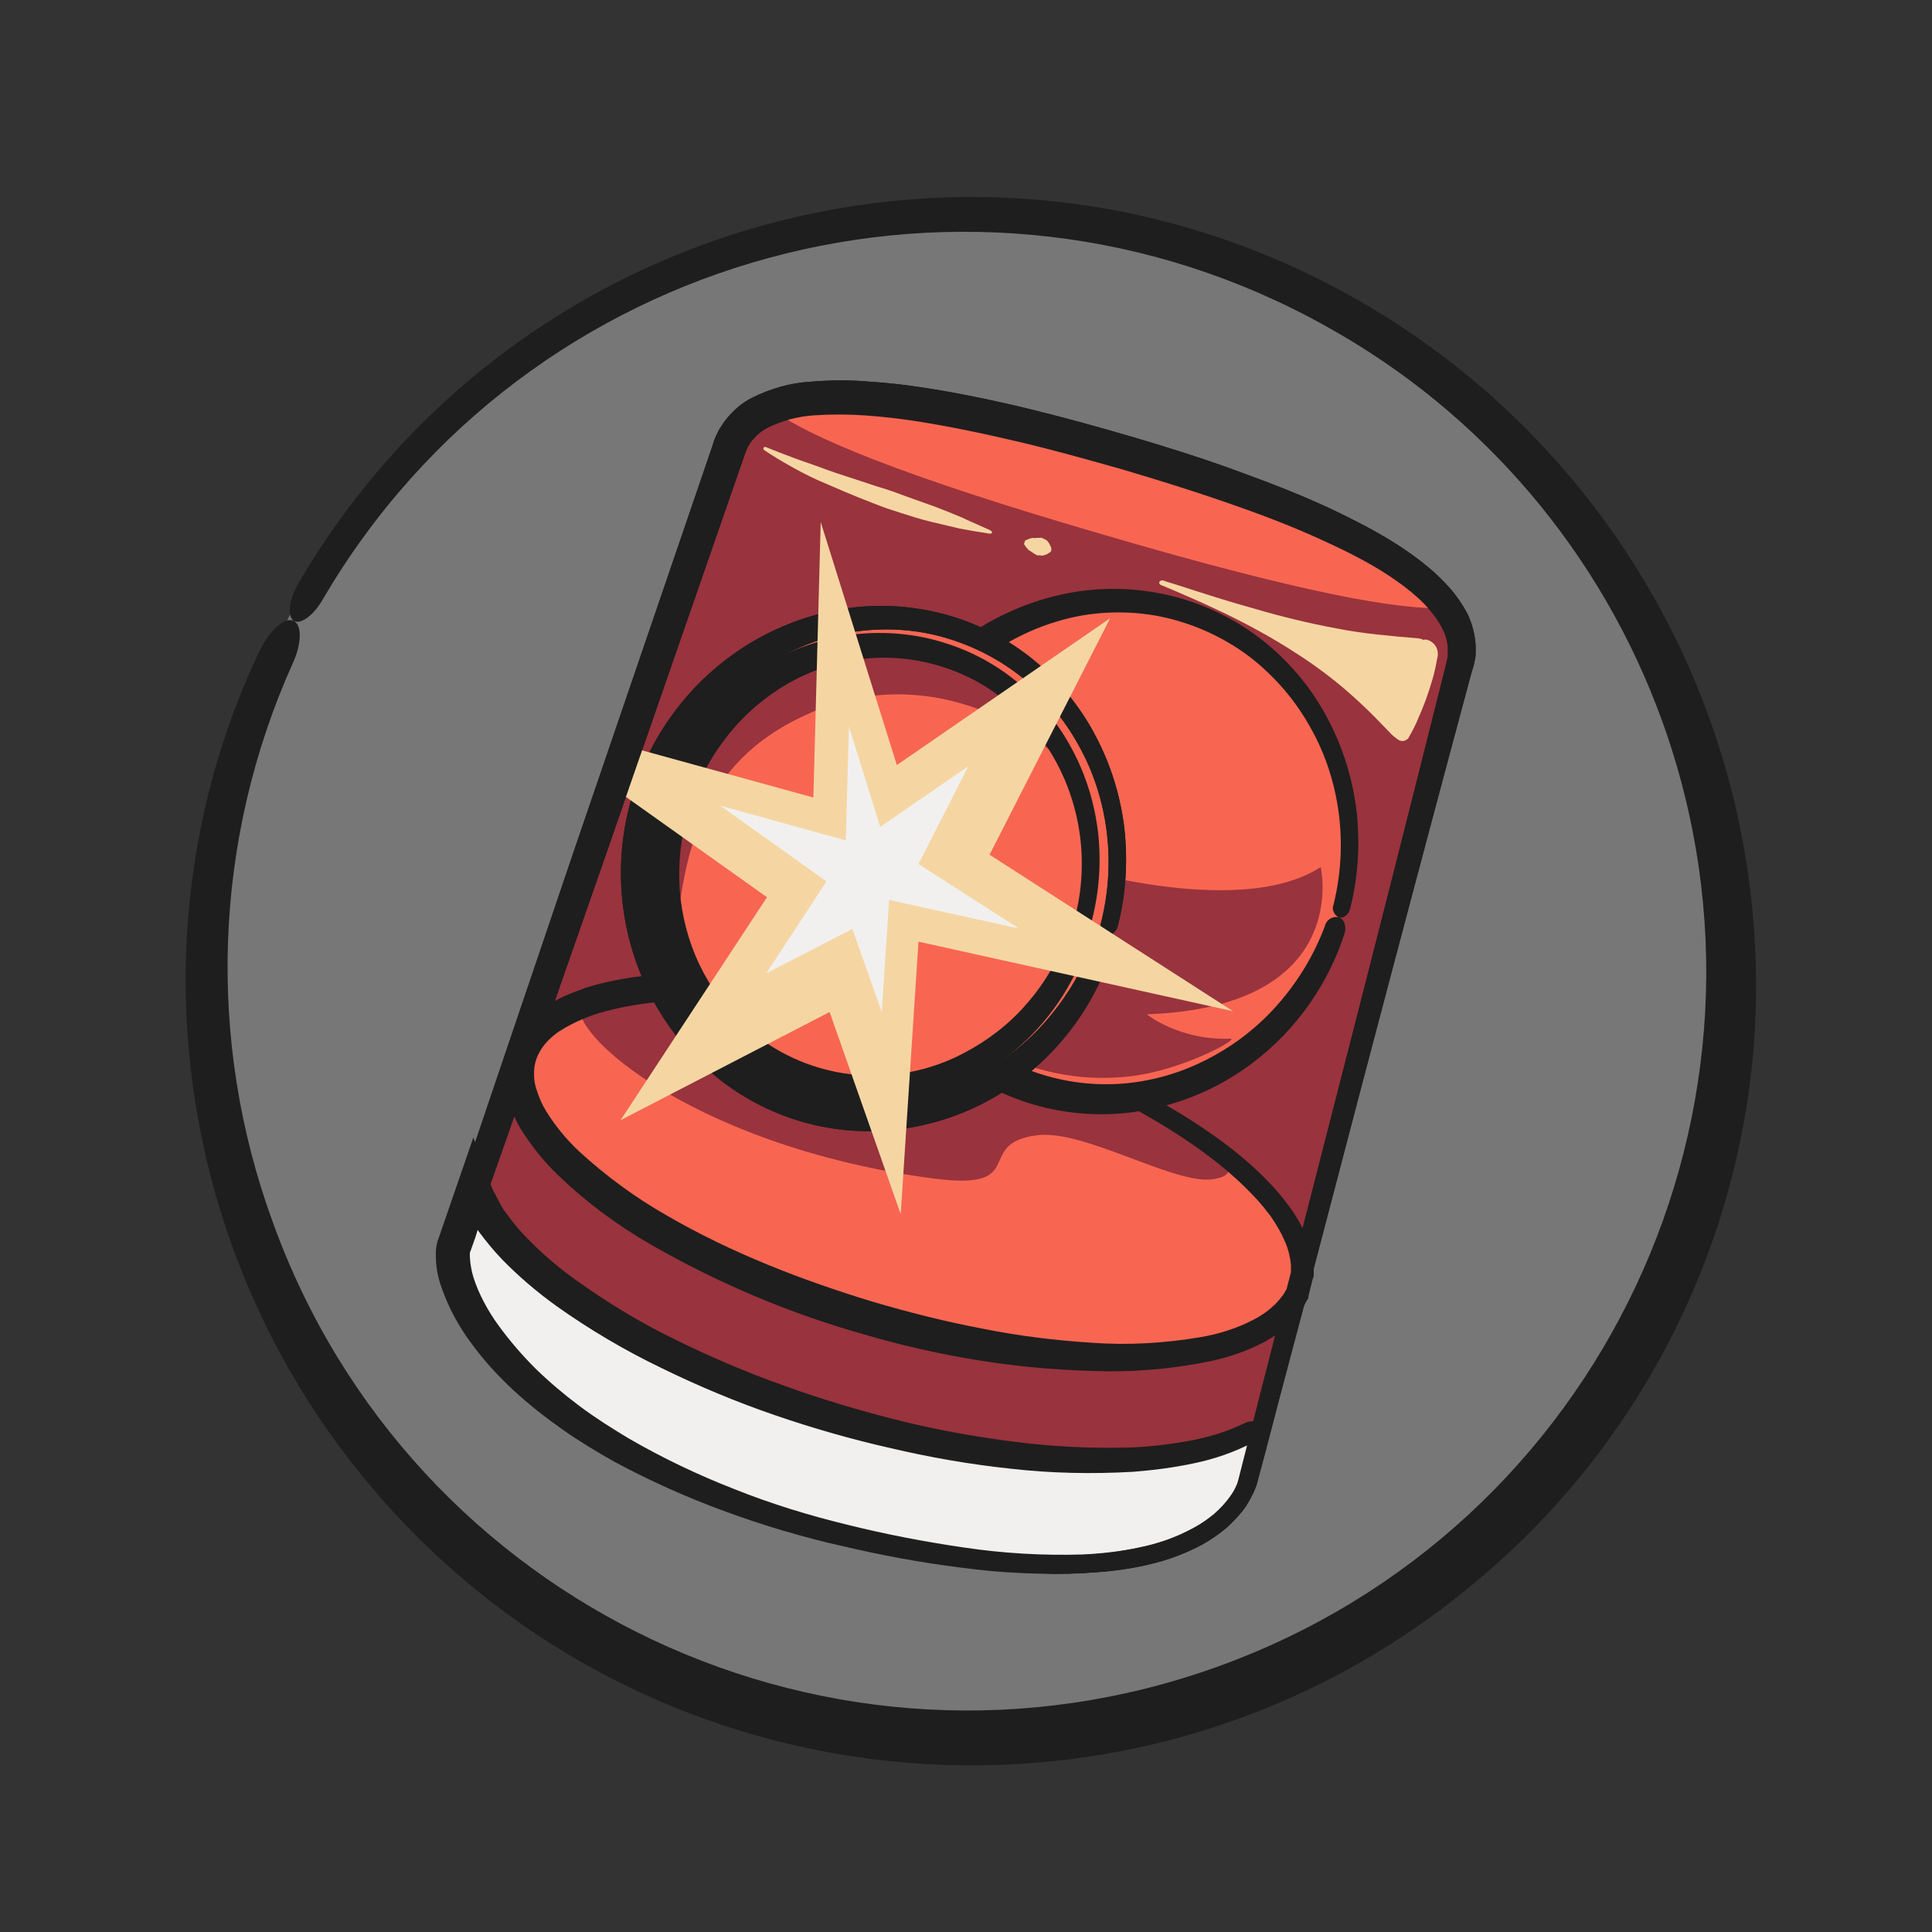 <?xml version="1.0" encoding="utf-8"?>
<!-- Generator: Adobe Illustrator 26.0.2, SVG Export Plug-In . SVG Version: 6.00 Build 0)  -->
<svg version="1.1" id="HTA-SEO-PD_Siren_500x500_00000152955685107987693100000000360609494820597901_"
	 xmlns="http://www.w3.org/2000/svg" xmlns:xlink="http://www.w3.org/1999/xlink" x="0px" y="0px" viewBox="0 0 500 500"
	 style="enable-background:new 0 0 500 500;" xml:space="preserve">
<rect x="0" y="0" width="500" height="500" fill="#333333" stroke="none"/>
<style type="text/css">
	.st0{fill:#777777;}
	.st1{fill:#99333D;}
	.st2{fill:#1E1E1E;}
	.st3{fill:#F86652;}
	.st4{fill:#FF4431;}
	.st5{fill:#F2F0EE;}
	.st6{clip-path:url(#SVGID_00000134226503693599358190000004586888996743849395_);fill:#F5D6A3;}
	.st7{fill:#F5D6A3;}
</style>
<ellipse class="st0" cx="250" cy="250" rx="197.2" ry="196.9"/>
<path class="st1" d="M208.6,395c-79.1-23.2-94-63.1-91.1-72.2l70.8-205.6c4.5-15.4,25.8-22.7,104.2,0.4c73,21.4,89.6,39.8,85.1,55.2
	L323,383.1C320.5,392.2,302,419.4,208.6,395z"/>
<path class="st2" d="M200.6,395.3c-17.8-5.6-35.2-12.9-51.1-23.3c-8-5.2-15.3-11.4-21.7-18.4c-3.3-3.6-6.2-7.5-8.6-11.7
	c-1.3-2.1-2.4-4.4-3.3-6.7c-1-2.4-1.7-4.9-2.1-7.5c-0.1-0.7-0.1-1.4-0.2-2.1c0-0.4,0-0.7,0-1.1l0.1-1.2c0.1-0.4,0.2-0.9,0.3-1.3
	c0.1-0.3,0.2-0.7,0.3-1l0.6-1.6l2.2-6.6l4.5-13.1l8.9-26.3l17.8-52.5l35.9-105c0.2-0.6,0.4-1.2,0.6-1.9c0.3-0.7,0.5-1.3,0.9-2
	c0.3-0.7,0.7-1.3,1.1-1.9l0.6-0.9l0.7-0.9c1.8-2.2,4-4.1,6.6-5.4c4.7-2.3,9.7-3.8,14.9-4.1c4.8-0.4,9.7-0.5,14.5-0.1
	c4.8,0.3,9.5,0.8,14.1,1.5c9.3,1.4,18.5,3.3,27.6,5.5c9.1,2.2,18.1,4.7,27,7.3c8.9,2.6,17.8,5.4,26.6,8.6
	c8.8,3.2,17.5,6.5,26.1,10.6c8.5,4.1,16.9,8.5,24.5,14.9c1.9,1.6,3.7,3.4,5.4,5.3c1.7,2,3.2,4.2,4.4,6.5c1.2,2.5,1.9,5.3,2.1,8.1
	c0,0.7,0,1.4,0,2.1c0,0.7-0.1,1.4-0.3,2.1c-0.1,0.7-0.3,1.3-0.5,2l-0.5,1.7c-9.6,35.7-19.1,71.5-28.5,107.2L338,335.9l-7.1,26.8
	l-3.5,13.4l-1.8,6.7l-0.2,0.8l-0.3,1c-0.2,0.6-0.5,1.2-0.8,1.9c-0.6,1.2-1.2,2.3-1.9,3.4c-1.5,2.1-3.2,3.9-5.1,5.6
	c-1.9,1.6-4,3-6.1,4.2c-4.3,2.3-8.8,4-13.5,5.1c-4.6,1.1-9.3,1.8-14.1,2.1c-4.7,0.4-9.4,0.5-14.1,0.3c-18.8-0.6-37.2-4.1-55.2-8.5
	c-3.4-0.9-6-2.5-5.6-3.7c0.3-1.2,3.3-1.4,6.7-0.6c17.9,4.3,36,7.7,54.3,8.2c4.5,0.1,9.1,0,13.6-0.4c4.5-0.3,8.9-1.1,13.3-2.1
	c4.3-1,8.4-2.6,12.3-4.7c1.9-1,3.7-2.3,5.3-3.6c1.6-1.4,3-2.9,4.2-4.6c0.6-0.8,1.1-1.7,1.5-2.6c0.2-0.4,0.4-0.9,0.5-1.4l0.2-0.7
	l0.2-0.8l1.7-6.7l3.4-13.4l6.9-26.9l13.8-53.8c9.2-35.8,18.3-71.7,27.3-107.6l0.4-1.6c0.1-0.5,0.2-0.9,0.3-1.4
	c0.1-0.4,0.1-0.9,0.1-1.3c0-0.4,0-0.9,0-1.3c-0.1-1.8-0.6-3.6-1.5-5.2c-0.9-1.8-2.1-3.4-3.4-4.9c-1.4-1.6-2.9-3-4.6-4.4
	c-6.7-5.5-14.8-9.7-23-13.4c-8.2-3.8-16.8-7-25.5-10c-8.7-3-17.4-5.7-26.2-8.3c-8.8-2.5-17.7-5-26.6-7.1c-8.9-2.1-17.8-4-26.8-5.4
	c-4.5-0.7-9-1.2-13.4-1.5c-4.4-0.3-8.8-0.3-13.2,0c-4,0.3-8,1.3-11.7,3.1c-1.6,0.8-2.9,1.9-4.1,3.3l-0.4,0.5l-0.3,0.5
	c-0.2,0.4-0.5,0.7-0.6,1.1c-0.2,0.4-0.4,0.8-0.5,1.2c-0.2,0.4-0.3,0.9-0.5,1.4l-36.4,104.9l-18.3,52.4l-9.2,26.2l-4.6,13.1l-2.3,6.5
	c-0.3,0.9-0.6,1.8-0.9,2.7c0,0.2,0,0.4-0.1,0.5c0,0.2,0,0.4,0,0.6c0,0.5,0,0.9,0.1,1.3c0.3,2,0.8,4,1.6,5.9c0.8,2,1.7,3.9,2.8,5.8
	c2.2,3.8,4.8,7.4,7.7,10.7c6,6.7,12.8,12.6,20.3,17.6c15,10.2,31.9,17.6,49.2,23.4c4,1.3,6.8,3.4,6.3,4.8
	C208,396.4,204.5,396.5,200.6,395.3z"/>
<path class="st1" d="M117.5,322.8c-2.9,9.1,12,49,91.1,72.2c93.4,24.5,111.9-2.7,114.4-11.9l12.5-48.1c-9,18.9-57.4,21.8-111,6
	c-55.6-16.3-95.7-46.5-89.6-67.3L117.5,322.8z"/>
<path class="st3" d="M246.7,265.4c-55.6-16.3-105.7-12.6-111.9,8.2s34,51,89.6,67.3c53.6,15.7,102,12.9,111-6l1.4-5.4
	C338.4,308.9,299.6,280.9,246.7,265.4z"/>
<path class="st1" d="M244.8,257c-22.2-6.5-15.9,10.5-32.1,11.6c-16.2,1.2-44.5-23.3-61.5-10.7c-8.8,6.6,26.8,38.7,90.4,47.1
	c25.1,3.3,10.2-9.1,26.8-11.2c12.6-1.6,37.1,13.8,46.4,11.2c3.7-0.6,3.8-2.9,3.3-5.4C319.4,283.1,287,269.4,244.8,257z"/>
<path class="st2" d="M242.2,266.9c-4.7-1.2-9.4-2.3-14.2-3.3c-4.7-1-9.5-1.8-14.3-2.5c-4.8-0.7-9.6-1.3-14.4-1.7
	c-4.8-0.4-9.6-0.7-14.4-0.7c-9.6,0-19.2,0.6-28.1,3c-4.3,1.1-8.5,2.9-12.2,5.3c-3.5,2.4-5.8,5.6-6.3,9.2c-0.2,1.9-0.1,3.8,0.5,5.6
	c0.6,2,1.4,3.9,2.5,5.7c2.4,3.9,5.3,7.4,8.6,10.5c7,6.4,14.6,12,22.9,16.7c16.6,9.6,34.7,16.6,53.1,22.2c9.2,2.7,18.6,5.1,28.1,6.9
	c9.4,1.9,19,3.1,28.6,3.7c9.5,0.7,19.1,0.1,28.4-1.5c4.5-0.8,9-2.2,13.1-4.3c2-1,3.8-2.2,5.4-3.7c0.4-0.3,0.8-0.7,1.1-1.1
	c0.4-0.4,0.7-0.8,1-1.2l0.5-0.6l0.4-0.7l0.3-0.5c0,0,0-0.1,0.1-0.1l0.1-0.3l0.9-3.5l0.2-0.7c0-0.1,0-0.3,0-0.4c0-0.5,0-1,0-1.5
	c-0.2-2.1-0.7-4.2-1.6-6.2c-0.9-2.1-2-4-3.3-5.9c-0.6-1-1.4-1.8-2.1-2.8c-0.8-0.9-1.5-1.8-2.3-2.6c-6.4-6.9-14.2-12.7-22.4-17.8
	c-8.2-5.1-16.8-9.6-25.7-13.4c-8.9-3.9-18-7.3-27.3-10.1c-1.8-0.5-2.9-1.9-2.6-3.1c0.3-1.2,2.1-1.7,3.9-1.1
	c9.5,2.9,18.7,6.2,27.8,10.1c9.1,3.8,18,8.3,26.5,13.4c8.5,5.2,16.7,11,23.7,18.4c0.9,0.9,1.7,1.9,2.6,2.9c0.8,1,1.6,2,2.4,3.1
	c1.6,2.1,2.9,4.4,4,6.8c1.2,2.5,1.9,5.2,2.2,8c0.1,0.7,0.1,1.4,0.1,2.1l0,0.6c0,0.3,0,0.5-0.1,0.7l-0.3,1l-0.9,3.6l-0.1,0.6
	c0,0.3-0.1,0.5-0.3,0.7l-0.6,1.1l-0.5,1l-0.6,0.9c-0.4,0.6-0.8,1.2-1.3,1.7c-0.5,0.5-0.9,1-1.5,1.5c-2,1.9-4.2,3.4-6.6,4.7
	c-4.6,2.4-9.5,4.1-14.6,5.1c-9.9,2-19.9,2.8-30,2.4c-10-0.3-19.9-1.2-29.7-2.8c-9.8-1.6-19.5-3.8-29.1-6.6
	c-19.2-5.4-37.7-13.2-55-23.1c-8.8-5-17-11.1-24.3-18.1c-3.8-3.6-7.1-7.8-9.9-12.3c-1.4-2.4-2.5-5-3.3-7.7c-0.8-2.9-1-5.9-0.6-8.9
	c0.5-3,1.7-5.9,3.5-8.4c1.7-2.3,3.9-4.3,6.3-6c2.3-1.5,4.7-2.8,7.2-3.8c1.2-0.5,2.5-0.9,3.7-1.4c1.3-0.4,2.5-0.8,3.8-1.1
	c10-2.5,20.2-3,30.1-2.8c20,0.7,39.6,4.4,58.5,10c2.2,0.7,3.5,2.3,3.1,3.7C246.3,266.8,244.3,267.4,242.2,266.9z"/>
<ellipse transform="matrix(0.292 -0.956 0.956 0.292 -7.198 430.436)" class="st3" cx="287.2" cy="220.1" rx="64.7" ry="61.8"/>
<path class="st2" d="M348,241.5c-5.3,16.4-16.6,30.3-31.7,38.7c-7.6,4.2-15.9,6.8-24.5,7.8c-17.6,1.9-35.1-3.7-48.3-15.4
	c-6.5-5.8-11.9-12.8-15.7-20.7c-15.9-32.7-3.9-72.2,27.5-90.5c7.5-4.3,15.7-7.2,24.2-8.4c8.5-1.2,17.2-0.6,25.5,1.7
	c8.3,2.3,16,6.3,22.6,11.7c6.6,5.4,12.1,12.1,16,19.6c4,7.5,6.5,15.7,7.5,24.1c0.9,8.4,0.4,16.9-1.7,25.1c-0.4,1.6-1.7,2.5-2.9,2.2
	c-1.2-0.5-1.9-2-1.4-3.2c1.9-7.7,2.4-15.6,1.4-23.5c-1-7.8-3.4-15.4-7.3-22.3c-3.8-6.9-8.9-12.9-15-17.8
	c-6.1-4.8-13.2-8.3-20.7-10.3c-7.5-2-15.4-2.3-23-1.1c-7.6,1.3-14.9,4.1-21.5,8.2c-6.5,4.1-12.2,9.4-16.8,15.6
	c-9.2,12.4-13.6,27.7-12.5,43.1c0.5,7.6,2.5,15.1,5.7,22c3.3,6.9,7.9,13.1,13.5,18.2c11.5,10.3,26.7,15.4,42.1,14.1
	c7.7-0.7,15.1-2.9,21.9-6.5c6.9-3.6,13-8.4,18.1-14.3c5.1-5.9,9.2-12.7,11.9-20c0.4-1.6,2-2.6,3.6-2.2
	C347.9,237.9,348.5,239.7,348,241.5z"/>
<path class="st1" d="M273.1,223.3c0,0,46.9,15.2,68.7,1.1c0,0,8.4,36.2-45,38.1c0,0,8.3,6.8,21.6,6.3c2.7-0.1-12.7,8.4-26.4,9.8
	c-33.9,3.7-56.6-22.5-56.6-22.5"/>
<ellipse transform="matrix(0.292 -0.956 0.956 0.292 -53.886 376.107)" class="st3" cx="227.1" cy="224.5" rx="64.7" ry="61.8"/>
<path class="st2" d="M287.9,245.9c-5.3,16.4-16.6,30.3-31.7,38.7c-7.6,4.2-15.9,6.8-24.5,7.8c-17.6,1.9-35.1-3.7-48.3-15.4
	c-6.5-5.8-11.9-12.8-15.7-20.7c-15.9-32.7-3.9-72.2,27.5-90.5c7.5-4.3,15.7-7.2,24.2-8.4c8.5-1.2,17.2-0.6,25.5,1.7
	c8.3,2.3,16,6.3,22.6,11.7c6.6,5.4,12.1,12.1,16,19.6c4,7.5,6.5,15.7,7.5,24.1c0.9,8.4,0.4,16.9-1.7,25.1c-0.4,1.6-1.7,2.5-2.9,2.2
	c-1.2-0.5-1.9-2-1.4-3.2c1.9-7.7,2.4-15.6,1.4-23.5c-1-7.8-3.4-15.4-7.3-22.3c-3.8-6.9-8.9-12.9-15-17.8
	c-6.1-4.8-13.2-8.3-20.7-10.3c-7.5-2-15.4-2.3-23-1.1c-7.6,1.3-14.9,4.1-21.5,8.2c-6.5,4.1-12.2,9.4-16.8,15.6
	c-9.2,12.4-13.6,27.7-12.5,43.1c0.5,7.6,2.5,15.1,5.7,22c3.3,6.9,7.9,13.1,13.5,18.2c11.5,10.3,26.7,15.4,42.1,14.1
	c7.7-0.7,15.1-2.9,21.9-6.5c6.9-3.6,13-8.4,18.1-14.3c5.1-5.9,9.2-12.7,11.9-20c0.4-1.6,2-2.6,3.6-2.2
	C287.8,242.3,288.4,244.1,287.9,245.9z"/>
<path class="st1" d="M174.6,246.2c2.3-28.7,8.2-50.3,35.8-62c35-14.9,68.7,11,70.3,22.4c-12.6-36.1-44.9-45.6-73.4-34.8
	S163.2,216.4,174.6,246.2z"/>
<path class="st2" d="M287.9,245.9c-5.3,16.4-16.6,30.3-31.7,38.7c-7.6,4.2-15.9,6.8-24.5,7.8c-17.6,1.9-35.1-3.7-48.3-15.4
	c-6.5-5.8-11.9-12.8-15.7-20.7c-15.9-32.7-3.9-72.2,27.5-90.5c7.5-4.3,15.7-7.2,24.2-8.4c8.5-1.2,17.2-0.6,25.5,1.7
	c8.3,2.3,16,6.3,22.6,11.7c6.6,5.4,12.1,12.1,16,19.6c4,7.5,6.5,15.7,7.5,24.1c0.9,8.4,0.4,16.9-1.7,25.1c-0.4,1.6-1.7,2.5-2.9,2.2
	c-1.2-0.5-1.9-2-1.4-3.2c1.9-7.7,2.4-15.6,1.4-23.5c-1-7.8-3.4-15.4-7.3-22.3c-3.8-6.9-8.9-12.9-15-17.8
	c-6.1-4.8-13.2-8.3-20.7-10.3c-7.5-2-15.4-2.3-23-1.1c-7.6,1.3-14.9,4.1-21.5,8.2c-6.5,4.1-12.2,9.4-16.8,15.6
	c-9.2,12.4-13.6,27.7-12.5,43.1c0.5,7.6,2.5,15.1,5.7,22c3.3,6.9,7.9,13.1,13.5,18.2c11.5,10.3,26.7,15.4,42.1,14.1
	c7.7-0.7,15.1-2.9,21.9-6.5c6.9-3.6,13-8.4,18.1-14.3c5.1-5.9,9.2-12.7,11.9-20c0.4-1.6,2-2.6,3.6-2.2
	C287.8,242.3,288.4,244.1,287.9,245.9z"/>
<path class="st2" d="M281.6,243.6c-4.7,14.8-14.9,27.2-28.4,34.8c-6.8,3.8-14.3,6.2-22,7c-15.8,1.7-31.5-3.3-43.4-13.8
	c-5.9-5.2-10.7-11.5-14.1-18.6c-14.4-29.4-3.5-64.8,24.7-81.2c6.7-3.9,14.1-6.4,21.7-7.5c7.6-1,15.4-0.5,22.8,1.6
	c7.4,2.1,14.3,5.6,20.2,10.5c5.9,4.8,10.8,10.8,14.4,17.6c3.6,6.7,5.8,14,6.7,21.6c0.8,7.5,0.3,15.1-1.6,22.5
	c-0.2,1.3-1.4,2.1-2.7,1.9c0,0,0,0-0.1,0c-1.2-0.4-1.8-1.7-1.5-2.9c1.7-6.8,2.1-13.9,1.2-20.8c-0.9-6.9-3.1-13.6-6.5-19.7
	c-3.4-6.1-7.9-11.4-13.4-15.7c-5.4-4.3-11.7-7.4-18.4-9.1c-6.7-1.7-13.6-2.1-20.4-0.9c-6.8,1.1-13.2,3.6-19,7.3
	c-5.8,3.7-10.8,8.4-14.8,13.9c-8.1,11-12,24.5-11.1,38.1c0.5,6.7,2.2,13.3,5.1,19.4c2.9,6.1,6.9,11.6,11.9,16.1
	c10.2,9.1,23.6,13.6,37.2,12.5c6.8-0.6,13.4-2.5,19.4-5.7c6.1-3.2,11.6-7.4,16.1-12.6c4.6-5.2,8.1-11.2,10.6-17.7
	c0.3-1.4,1.8-2.3,3.2-2c1.4,0.3,2.3,1.8,2,3.2C281.7,243.3,281.7,243.5,281.6,243.6L281.6,243.6z"/>
<ellipse transform="matrix(0.292 -0.956 0.956 0.292 -53.886 376.107)" class="st4" cx="227.1" cy="224.5" rx="18.6" ry="17.7"/>
<path class="st2" d="M246.3,231.2c-2.2,8.2-9.2,14.3-17.6,15.4c-5.8,0.8-11.7-1-16.1-4.9c-2.2-1.9-4-4.2-5.3-6.8
	c-2.6-5.2-3.1-11.2-1.3-16.7c1.7-5.5,5.6-10,10.6-12.7c4.9-2.7,10.7-3.3,16.1-1.7c2.6,0.8,5.1,2.1,7.1,3.8c2.1,1.7,3.7,3.9,5,6.3
	c2.4,4.7,3,10.2,1.6,15.3c-0.1,0.5-1.2,0.6-2.3,0.2c-1.2-0.4-2-0.9-1.9-1.3c1-4,0.4-8.3-1.7-11.9c-2-3.5-5.3-5.9-9.2-6.9
	c-3.8-0.9-7.8-0.1-10.9,2.2c-3,2.2-5.1,5.4-6.1,9c-1,3.5-0.7,7.3,0.7,10.6c1.5,3.3,4.2,5.9,7.6,7.1c3.5,1.3,7.3,1.1,10.7-0.6
	c3.6-1.7,6.4-4.6,8-8.3c0.2-0.4,1.5-0.4,2.9,0C245.5,229.9,246.5,230.6,246.3,231.2z"/>
<path class="st5" d="M326.7,368.8c-18,12.5-62,12.6-110-1.5c-49.4-14.5-87.1-39.3-93.9-59.9l-5.3,15.4c-2.9,9.1,12,49,91.1,72.2
	c93.4,24.5,111.9-2.7,114.4-11.9L326.7,368.8z"/>
<path class="st2" d="M324.3,373.3c-4.8,2.5-10,4.3-15.3,5.4c-5.2,1.1-10.5,1.8-15.8,2.2c-10.5,0.6-21.1,0.4-31.6-0.8
	c-10.4-1.1-20.8-2.9-31-5.3c-10.2-2.3-20.3-5.2-30.2-8.6c-9.9-3.4-19.7-7.5-29.1-12.1c-9.6-4.6-18.7-10-27.3-16.1
	c-5-3.6-9.7-7.6-14-12c-2.2-2.3-4.2-4.7-6.1-7.3l-0.3-0.4c0,0,0,0,0,0l0,0l0,0l0,0l0,0l0,0h0h0l-0.1,0.4l-0.5,1.6l-1.1,3.1l-0.3,0.8
	c0,0.1,0,0.2,0,0.2c0,0.1,0,0.3,0,0.4c0,0.2,0,0.3,0,0.5c0.1,1.8,0.4,3.5,0.9,5.2c0.7,2.2,1.6,4.3,2.7,6.4c1.1,2.1,2.4,4.2,3.8,6.1
	c2.9,4,6.1,7.7,9.6,11.2c3.6,3.5,7.4,6.7,11.4,9.7c4,3,8.3,5.7,12.6,8.3c8.8,5.1,18,9.5,27.5,13.2c9.5,3.8,19.3,6.8,29.2,9.2
	c10,2.5,20,4.4,30.2,5.9c10.1,1.5,20.3,2.1,30.5,1.8c5-0.2,10-0.8,15-1.8c2.4-0.5,4.8-1.2,7.2-2c2.3-0.8,4.6-1.8,6.7-3
	c4.3-2.2,7.9-5.5,10.4-9.5c0.6-1,1-2,1.4-3.1l0.1-0.4l0.1-0.5l0.2-0.9l0.5-1.9l2-7.5c0.5-1.9,1.9-3.2,3-2.9c1.2,0.3,1.7,2.1,1.2,4
	l-1.9,7.5l-0.5,1.9l-0.2,0.9l-0.1,0.5l-0.2,0.5c-0.4,1.4-1,2.7-1.8,4c-2.9,4.8-7.1,8.7-12.1,11.3c-2.4,1.3-4.9,2.4-7.4,3.4
	c-2.5,0.9-5.1,1.6-7.7,2.2c-5.2,1.1-10.5,1.9-15.8,2.1c-10.5,0.5-21,0-31.4-1.4c-10.4-1.3-20.6-3.2-30.8-5.6
	c-10.2-2.3-20.3-5.3-30.1-8.9c-9.9-3.6-19.5-7.9-28.8-12.9c-4.6-2.6-9.1-5.3-13.5-8.4c-4.4-3.1-8.6-6.4-12.5-10
	c-4-3.7-7.7-7.7-10.9-12.1c-3.4-4.5-6.1-9.5-7.9-14.8c-0.9-2.5-1.4-5.2-1.4-7.9c0-0.4,0-0.8,0-1.2c0-0.4,0.1-0.8,0.1-1.2
	c0.1-0.5,0.2-0.9,0.3-1.4l0.3-0.8l1.1-3.2l7.9-22.9l4.1,11l0.5,1.4c0.1,0.4,0.3,0.8,0.5,1.2l1.1,2.1l1.1,2.1c0.2,0.3,0.4,0.6,0.6,1
	l0.4,0.5c1.6,2.2,3.3,4.4,5.2,6.3c3.9,4.1,8.2,7.8,12.8,11.1c8.2,5.9,16.9,11.2,26,15.6c9.1,4.5,18.5,8.5,28.1,11.9
	c9.6,3.5,19.4,6.4,29.3,8.9c9.9,2.5,20,4.3,30.1,5.6c10.1,1.3,20.3,1.8,30.4,1.5c5-0.2,10-0.8,15-1.7c4.9-0.9,9.6-2.3,14-4.4
	c1.9-1,4-1,4.8,0.3C327.5,370,326.5,372.1,324.3,373.3z"/>
<g>
	<defs>
		<path id="SVGID_1_" d="M208.6,395c-79.1-23.2-94-63.1-91.1-72.2l70.8-205.6c4.5-15.4,25.8-22.7,104.2,0.4
			c73,21.4,89.6,39.8,85.1,55.2L323,383.1C320.5,392.2,302,419.4,208.6,395z"/>
	</defs>
	<clipPath id="SVGID_00000098934873624478865320000014919775523317151155_">
		<use xlink:href="#SVGID_1_"  style="overflow:visible;"/>
	</clipPath>
	<polygon style="clip-path:url(#SVGID_00000098934873624478865320000014919775523317151155_);fill:#F5D6A3;" points="319.1,261.7 
		237.7,243.7 233.1,314.2 214.7,261.9 160.6,289.9 198.5,232.2 131.7,184.7 210.5,206.4 212.4,135.1 232.1,198 287.3,160 
		256.1,221.2 	"/>
</g>
<polygon class="st5" points="263.7,240.3 230.1,232.9 228.2,261.9 220.6,240.4 198.3,251.9 213.9,228.1 186.4,208.5 218.9,217.5 
	219.7,188 227.8,214 250.6,198.3 237.7,223.6 "/>
<path class="st7" d="M369.7,165.7c-0.7-0.3-1.3-0.2-1.3,0l0,0h0h0c0-0.2-0.6-0.4-1.4-0.5c-3.6-0.3-7.1-0.6-10.7-1s-7.1-0.9-10.6-1.6
	c-7-1.3-14-3-20.8-5c-6.9-1.9-13.7-4.1-20.5-6.3l-2.6-0.8l-0.6-0.2l-0.2-0.1l-0.1,0c0.1-0.1,0-0.1,0,0l0,0l0,0c0,0,0.1,0-0.2,0
	c-0.2,0-0.4,0.1-0.6,0.3c-0.1,0.2-0.2,0.4,0,0.6c0.1,0.1,0.2,0.2,0.3,0.3l0,0l0.3,0.1l1.2,0.5c1.7,0.7,3.3,1.4,4.9,2.1
	c3.3,1.4,6.5,2.9,9.7,4.4c6.4,3.1,12.7,6.5,18.7,10.4c6,3.8,11.7,8.2,16.9,13.1c2.6,2.4,5.1,5,7.6,7.6c0.6,0.7,1.4,1.3,2.1,1.8
	c0.8,0.6,2,0.5,2.7-0.4c0.1-0.1,0.1-0.1,0.1-0.2c0.5-0.8,0.9-1.6,1.3-2.4c0.4-0.8,0.8-1.6,1.1-2.4c1.5-3.3,2.7-6.7,3.7-10.1
	c0.5-1.7,0.9-3.5,1.2-5.3C372.6,168.4,371.5,166.4,369.7,165.7z M300.7,150.8C300.7,150.8,300.7,150.8,300.7,150.8
	C300.8,150.6,300.7,150.6,300.7,150.8z"/>
<path class="st7" d="M272.1,141.8c-0.1-0.2-0.2-0.4-0.3-0.6c-0.1-0.2-0.2-0.4-0.3-0.6c-0.2-0.3-0.4-0.6-0.7-0.8
	c-0.3-0.2-0.5-0.3-0.8-0.4c-0.2-0.2-0.6-0.3-0.9-0.2c-0.3,0-0.6,0-0.9,0c-0.3,0.1-0.6,0.1-0.9,0c-0.7,0.1-1.4,0.4-2,0.7
	c-0.1,0.3-0.2,0.6-0.3,0.9c0.4,0.6,0.8,1.2,1.4,1.7c0.3,0.1,0.5,0.3,0.8,0.5c0.3,0.2,0.5,0.3,0.8,0.5c0.3,0.2,0.6,0.3,0.9,0.2
	c0.3,0,0.6,0.1,0.9,0.1c0.3-0.1,0.7-0.2,1-0.3c0.2-0.1,0.4-0.2,0.5-0.3c0.2-0.1,0.4-0.2,0.6-0.4c0.1-0.2,0.2-0.3,0.2-0.5
	C272,142.1,272.1,142,272.1,141.8z"/>
<path class="st7" d="M256.2,137.2c-2.4-1.1-4.8-2.1-7.1-3.2c-2.4-1-4.8-2-7.2-2.9l-7.3-2.6c-2.4-0.9-4.8-1.8-7.3-2.5l-7.3-2.4
	c-2.5-0.8-4.9-1.6-7.3-2.5c-2.4-0.9-4.9-1.7-7.3-2.6c-2.4-0.9-4.8-1.8-7.2-2.8c-0.2-0.1-0.5,0-0.6,0.2c-0.1,0.2,0,0.5,0.2,0.6
	c2.2,1.5,4.4,2.8,6.7,4.1c2.3,1.3,4.6,2.5,7,3.6c2.4,1,4.8,2.1,7.2,3.1c2.4,1,4.8,2,7.2,2.9c1.2,0.5,2.4,0.9,3.7,1.4l3.7,1.2
	c2.5,0.8,5,1.6,7.5,2.2c2.5,0.6,5.1,1.2,7.6,1.8c2.6,0.5,5.1,0.9,7.7,1.3c0.3,0.1,0.6-0.1,0.7-0.4
	C256.6,137.6,256.5,137.3,256.2,137.2L256.2,137.2z"/>
<path class="st3" d="M283.6,137.8c53,15.6,79,20.3,90.9,19.5c-8.4-11.8-31.9-25.1-82-39.8c-53.3-15.6-80.1-17.3-93.3-11.9
	C208.8,112.9,233.3,123.1,283.6,137.8z"/>
<path class="st2" d="M200.6,395.3c-17.8-5.6-35.2-12.9-51.1-23.3c-8-5.2-15.3-11.4-21.7-18.4c-3.3-3.6-6.2-7.5-8.6-11.7
	c-1.3-2.1-2.4-4.4-3.3-6.7c-1-2.4-1.7-4.9-2.1-7.5c-0.1-0.7-0.1-1.4-0.2-2.1c0-0.4,0-0.7,0-1.1l0.1-1.2c0.1-0.4,0.2-0.9,0.3-1.3
	c0.1-0.3,0.2-0.7,0.3-1l0.6-1.6l2.2-6.6l4.5-13.1l8.9-26.3l17.8-52.5l35.9-105c0.2-0.6,0.4-1.2,0.6-1.9c0.3-0.7,0.5-1.3,0.9-2
	c0.3-0.7,0.7-1.3,1.1-1.9l0.6-0.9l0.7-0.9c1.8-2.2,4-4.1,6.6-5.4c4.7-2.3,9.7-3.8,14.9-4.1c4.8-0.4,9.7-0.5,14.5-0.1
	c4.8,0.3,9.5,0.8,14.1,1.5c9.3,1.4,18.5,3.3,27.6,5.5c9.1,2.2,18.1,4.7,27,7.3c8.9,2.6,17.8,5.4,26.6,8.6
	c8.8,3.2,17.5,6.5,26.1,10.6c8.5,4.1,16.9,8.5,24.5,14.9c1.9,1.6,3.7,3.4,5.4,5.3c1.7,2,3.2,4.2,4.4,6.5c1.2,2.5,1.9,5.3,2.1,8.1
	c0,0.7,0,1.4,0,2.1c0,0.7-0.1,1.4-0.3,2.1c-0.1,0.7-0.3,1.3-0.5,2l-0.5,1.7c-9.6,35.7-19.1,71.5-28.5,107.2L338,335.9l-7.1,26.8
	l-3.5,13.4l-1.8,6.7l-0.2,0.8l-0.3,1c-0.2,0.6-0.5,1.2-0.8,1.9c-0.6,1.2-1.2,2.3-1.9,3.4c-1.5,2.1-3.2,3.9-5.1,5.6
	c-1.9,1.6-4,3-6.1,4.2c-4.3,2.3-8.8,4-13.5,5.1c-4.6,1.1-9.3,1.8-14.1,2.1c-4.7,0.4-9.4,0.5-14.1,0.3c-18.8-0.6-37.2-4.1-55.2-8.5
	c-3.4-0.9-6-2.5-5.6-3.7c0.3-1.2,3.3-1.4,6.7-0.6c17.9,4.3,36,7.7,54.3,8.2c4.5,0.1,9.1,0,13.6-0.4c4.5-0.3,8.9-1.1,13.3-2.1
	c4.3-1,8.4-2.6,12.3-4.7c1.9-1,3.7-2.3,5.3-3.6c1.6-1.4,3-2.9,4.2-4.6c0.6-0.8,1.1-1.7,1.5-2.6c0.2-0.4,0.4-0.9,0.5-1.4l0.2-0.7
	l0.2-0.8l1.7-6.7l3.4-13.4l6.9-26.9l13.8-53.8c9.2-35.8,18.3-71.7,27.3-107.6l0.4-1.6c0.1-0.5,0.2-0.9,0.3-1.4
	c0.1-0.4,0.1-0.9,0.1-1.3c0-0.4,0-0.9,0-1.3c-0.1-1.8-0.6-3.6-1.5-5.2c-0.9-1.8-2.1-3.4-3.4-4.9c-1.4-1.6-2.9-3-4.6-4.4
	c-6.7-5.5-14.8-9.7-23-13.4c-8.2-3.8-16.8-7-25.5-10c-8.7-3-17.4-5.7-26.2-8.3c-8.8-2.5-17.7-5-26.6-7.1c-8.9-2.1-17.8-4-26.8-5.4
	c-4.5-0.7-9-1.2-13.4-1.5c-4.4-0.3-8.8-0.3-13.2,0c-4,0.3-8,1.3-11.7,3.1c-1.6,0.8-2.9,1.9-4.1,3.3l-0.4,0.5l-0.3,0.5
	c-0.2,0.4-0.5,0.7-0.6,1.1c-0.2,0.4-0.4,0.8-0.5,1.2c-0.2,0.4-0.3,0.9-0.5,1.4l-36.4,104.9l-18.3,52.4l-9.2,26.2l-4.6,13.1l-2.3,6.5
	c-0.3,0.9-0.6,1.8-0.9,2.7c0,0.2,0,0.4-0.1,0.5c0,0.2,0,0.4,0,0.6c0,0.5,0,0.9,0.1,1.3c0.3,2,0.8,4,1.6,5.9c0.8,2,1.7,3.9,2.8,5.8
	c2.2,3.8,4.8,7.4,7.7,10.7c6,6.7,12.8,12.6,20.3,17.6c15,10.2,31.9,17.6,49.2,23.4c4,1.3,6.8,3.4,6.3,4.8
	C208,396.4,204.5,396.5,200.6,395.3z"/>
<path class="st2" d="M75.7,171.8c-20.5,45.7-22.3,97.5-5.1,144.5c35.8,99.3,145.3,150.8,244.6,115s150.8-145.3,115-244.6
	c-15.7-43.5-46.5-79.8-86.9-102.2C252,33.4,136.5,64.7,83.6,155c-2.3,4.1-5.7,6.7-7.5,5.7c-1.8-1-1.4-5.2,1-9.5
	c55-94.5,175.2-127.9,271-75.4c70.8,38.7,112.2,115.4,105.7,195.8c-4.5,53.2-30,102.4-70.7,136.8c-85.5,72.8-213.8,62.4-286.5-23
	C62.9,345.9,45.7,295,48.3,243.2c1.4-26.1,7.8-51.7,19.1-75.2c2.7-5.3,6.6-8.6,8.8-7.2C78.2,162,78,166.9,75.7,171.8z"/>
</svg>
